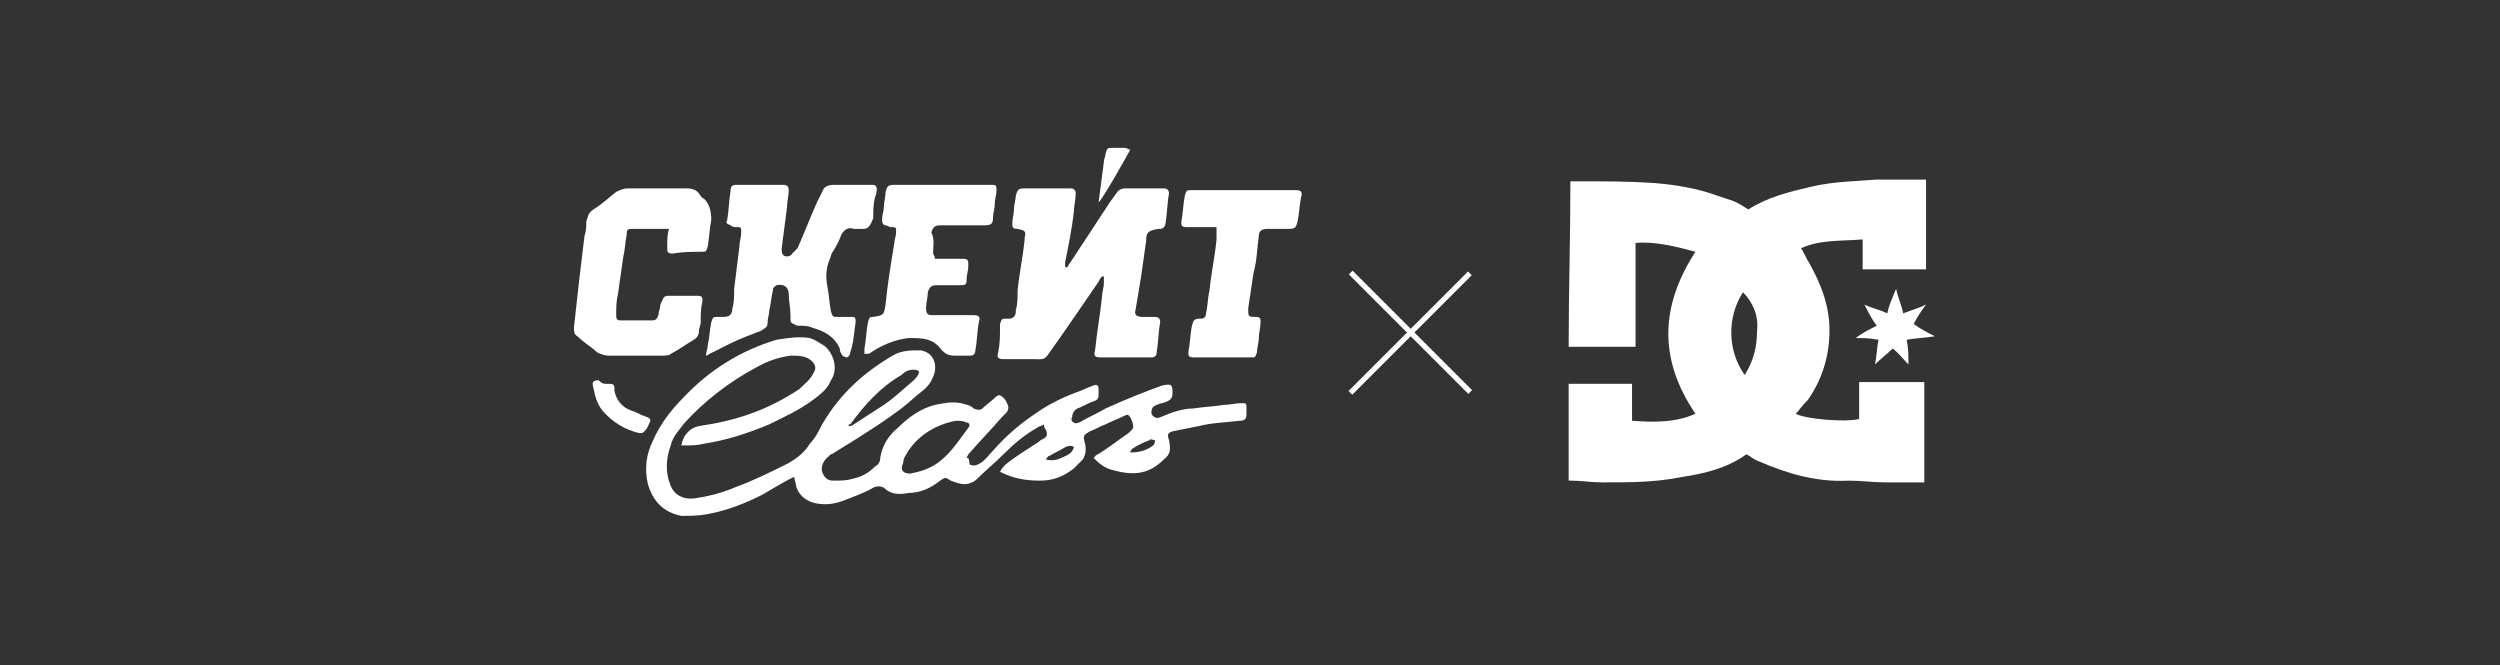 <?xml version="1.0" encoding="utf-8"?> <svg xmlns="http://www.w3.org/2000/svg" xmlns:xlink="http://www.w3.org/1999/xlink" version="1.1" id="Слой_1" x="0px" y="0px" viewBox="0 0 142 37.8" style="enable-background:new 0 0 142 37.8;" xml:space="preserve"><rect x="0" y="0" width="142" height="37.8" fill="#333333" stroke="none"/> <style type="text/css"> .st0{fill:#FFFFFF;} </style> <g> <g> <g> <path class="st0" d="M60.6,15.2c0.1-0.1,0.1-0.2,0.2-0.3c0.8-1.2,1.5-2.3,2.3-3.5c0.1-0.1,0.2-0.3,0.3-0.4 c0.1-0.2,0.3-0.3,0.5-0.3c0.7,0,1.5,0,2.2,0c0.2,0,0.3,0.1,0.3,0.3c-0.1,0.5-0.1,1.1-0.2,1.7c0,0.1-0.1,0.3-0.3,0.3 c-0.1,0-0.1,0-0.1,0c-0.6,0.1-0.7,0.2-0.7,0.7c-0.1,0.7-0.2,1.4-0.3,2.1c-0.1,0.6-0.2,1.2-0.3,1.8c-0.1,0.3,0.1,0.4,0.4,0.4 c0.2,0,0.5,0,0.7,0s0.3,0.1,0.3,0.3c-0.1,0.5-0.1,1.1-0.2,1.7c0,0.2-0.1,0.3-0.3,0.3c-0.3,0-0.5,0-0.8,0c-0.7,0-1.4,0-2.1,0 c-0.3,0-0.4-0.1-0.3-0.4c0.1-1,0.3-2.1,0.4-3.1c0-0.2,0.1-0.5,0.1-0.7c0-0.1,0-0.3,0-0.4h-0.1c-0.1,0.1-0.1,0.1-0.2,0.3 c-0.9,1.3-1.7,2.5-2.7,3.9c-0.4,0.6-0.4,0.5-1,0.5c-0.5,0-1.1,0-1.7,0c-0.3,0-0.4-0.1-0.3-0.4c0.1-0.5,0.1-0.9,0.1-1.4 c0-0.1,0-0.1,0-0.2c0.1-0.3,0.1-0.3,0.4-0.3c0.1,0,0.1,0,0.2,0c0.3-0.1,0.3-0.3,0.3-0.5c0.1-0.3,0.1-0.7,0.1-1.1 c0.1-1,0.3-1.9,0.4-2.9c0-0.1,0-0.1,0-0.1c0.1-0.4,0-0.4-0.4-0.5c-0.3,0-0.3-0.1-0.3-0.3c0-0.3,0.1-0.6,0.1-0.9 c0-0.2,0.1-0.5,0.1-0.7c0.1-0.3,0.1-0.4,0.5-0.4c0.7,0,1.3,0,2.1,0c0.2,0,0.4,0,0.5,0c0.2,0,0.3,0.1,0.3,0.3c0,0.3-0.1,0.7-0.1,1 c-0.1,0.9-0.3,1.9-0.5,2.9c0,0.1,0,0.2,0,0.3C60.5,15.1,60.6,15.2,60.6,15.2z"></path> <path class="st0" d="M40.1,20.2c0-0.2,0.1-0.4,0.1-0.6c0.1-0.4,0.1-0.8,0.2-1.3c0.1-0.3,0.1-0.3,0.4-0.3c0.1,0,0.2,0,0.3,0 c0.3,0,0.5-0.1,0.5-0.5c0.1-0.3,0.1-0.7,0.1-1.1c0.1-0.8,0.2-1.6,0.3-2.4c0-0.3,0.1-0.5,0.1-0.8c0-0.3,0-0.3-0.3-0.3 c-0.1,0-0.2,0-0.3-0.1c-0.2-0.1-0.3-0.1-0.2-0.3c0.1-0.5,0.1-1.1,0.2-1.7c0-0.2,0.1-0.3,0.3-0.3c0.9,0,1.8,0,2.7,0 c0.2,0,0.3,0.1,0.3,0.3c0,0.3-0.1,0.7-0.1,1c-0.1,0.8-0.2,1.5-0.3,2.3c0,0.2,0,0.3,0.1,0.4c0.1,0.1,0.4,0.1,0.5-0.1 c0.1-0.1,0.2-0.2,0.3-0.3c0.4-0.9,0.7-1.7,1.1-2.6c0.1-0.2,0.2-0.4,0.3-0.6c0.1-0.3,0.3-0.4,0.7-0.4c0.7,0,1.3,0,2,0 c0.1,0,0.1,0,0.2,0c0.1,0,0.2,0.1,0.2,0.2s0,0.3-0.1,0.5c-0.1,0.4-0.1,0.8-0.1,1.2C49.4,12.9,49.3,13,49,13c-0.1,0-0.3,0-0.5,0 c-0.3-0.1-0.5,0-0.7,0.3c-0.1,0.3-0.3,0.7-0.5,1c-0.1,0.1-0.1,0.3-0.2,0.5c-0.2,0.5-0.2,1-0.1,1.5c0.1,0.5,0.1,0.9,0.2,1.4 c0.1,0.3,0.1,0.3,0.4,0.3c0.3,0,0.5,0,0.8,0c0.2,0,0.2,0.1,0.2,0.3c-0.1,0.6-0.1,1.1-0.3,1.7c0,0.1-0.1,0.3-0.2,0.3 s-0.3-0.1-0.3-0.2c-0.1-0.1-0.1-0.3-0.1-0.3c-0.3-0.7-0.9-1-1.6-1.2c-0.2-0.1-0.5-0.1-0.7-0.1c-0.1,0-0.2,0-0.3-0.1 c-0.1,0-0.2-0.1-0.2-0.2c0-0.1,0-0.2,0-0.3c0-0.4-0.1-0.8-0.1-1.2s-0.3-0.6-0.7-0.5c-0.1,0.1-0.2,0.1-0.2,0.3 c-0.1,0.4-0.1,0.7-0.2,1.1c0,0.2-0.1,0.5-0.1,0.7c0,0.3-0.1,0.3-0.4,0.5c-0.5,0.2-1.1,0.4-1.7,0.7c-0.4,0.2-0.8,0.4-1.2,0.6 c-0.1,0.1-0.2,0.1-0.3,0.1S40.1,20.2,40.1,20.2z"></path> <path class="st0" d="M38,13c-0.1,0-0.2,0-0.3,0c-0.6,0-1.2,0-1.8,0c-0.3,0-0.3,0.1-0.3,0.3c-0.1,0.5-0.1,0.9-0.2,1.3 c-0.1,0.7-0.2,1.4-0.3,2.1c-0.1,0.4-0.1,0.8-0.1,1.2c0,0.3,0.1,0.3,0.3,0.3c0.6,0,1.1,0,1.7,0c0.3,0,0.3-0.1,0.4-0.3 c0-0.2,0.1-0.4,0.1-0.5c0-0.1,0-0.1,0.1-0.3c0.1-0.2,0.1-0.3,0.4-0.3c0.5,0,1.1,0,1.6,0c0.3,0,0.3,0.1,0.3,0.3 c-0.1,0.4-0.1,0.8-0.1,1.2c0,0.2-0.1,0.3-0.1,0.5s-0.1,0.4-0.3,0.5c-0.5,0.3-0.9,0.6-1.3,0.8c-0.1,0.1-0.3,0.1-0.5,0.1 c-0.5,0-1,0-1.5,0c-0.5,0-1,0-1.5,0c-0.3,0-0.5-0.1-0.7-0.2c-0.3-0.3-0.7-0.5-1.1-0.9c-0.2-0.1-0.2-0.3-0.2-0.5 c0.1-0.9,0.2-1.8,0.3-2.7c0.1-0.8,0.2-1.7,0.3-2.5c0.1-0.3,0.1-0.5,0.1-0.8c0.1-0.3,0.1-0.5,0.4-0.7c0.5-0.3,0.9-0.7,1.3-1 c0.2-0.1,0.4-0.2,0.7-0.2c1.1,0,2.2,0,3.3,0c0.3,0,0.6,0.1,0.7,0.3c0.1,0.1,0.1,0.2,0.3,0.3c0.3,0.3,0.4,0.7,0.4,1.2 c-0.1,0.5-0.1,0.9-0.2,1.5c-0.1,0.3-0.1,0.3-0.3,0.3c-0.5,0-1.1,0-1.7,0.1c-0.3,0-0.3-0.1-0.3-0.3C37.9,13.6,37.9,13.3,38,13z"></path> <path class="st0" d="M53.1,14.7c0.1,0,0.2,0,0.3,0c0.5,0,0.9,0,1.3,0c0.3,0,0.3,0.1,0.3,0.4c0,0.3-0.1,0.5-0.1,0.8 c0,0.3-0.1,0.3-0.4,0.3c-0.5,0-0.9,0-1.3,0c-0.3,0-0.4,0.1-0.5,0.4c0,0.3-0.1,0.6-0.1,0.9c0,0.3,0.1,0.4,0.3,0.4 c0.6,0,1.1,0,1.7,0c0.3,0,0.5,0,0.7,0c0.3,0,0.4,0.1,0.3,0.4c-0.1,0.5-0.1,1.1-0.2,1.6c0,0.2-0.1,0.3-0.3,0.3c-0.3,0-0.6,0-0.9,0 s-0.5-0.1-0.7-0.3c-0.5-0.7-1.1-0.7-1.9-0.7c-0.8,0.1-1.5,0.4-2.1,0.8c-0.1,0.1-0.2,0.1-0.3,0.1c0,0-0.1,0-0.1,0 c0-0.1,0-0.3,0-0.3c0.1-0.5,0.1-1,0.2-1.5c0.1-0.3,0.1-0.3,0.3-0.3c0.6-0.1,0.6-0.1,0.7-0.7c0.1-1.1,0.3-2.3,0.5-3.5 c0-0.2,0.1-0.4,0.1-0.6c0-0.3,0-0.3-0.3-0.3c-0.1,0-0.2-0.1-0.3-0.1c-0.1,0-0.2-0.1-0.2-0.3c0-0.3,0.1-0.5,0.1-0.7 c0-0.3,0.1-0.6,0.1-0.9c0.1-0.3,0.1-0.4,0.5-0.4c0.8,0,1.6,0,2.4,0c1,0,2,0,3,0c0.1,0,0.1,0,0.2,0c0.2,0,0.2,0.1,0.2,0.3 c0,0.3-0.1,0.5-0.1,0.8c0,0.3-0.1,0.5-0.1,0.8c0,0.3-0.1,0.4-0.5,0.4c-0.8,0-1.6,0-2.5,0c-0.3,0-0.4,0.1-0.5,0.4 C53.1,13.6,53,14,53,14.4C53.1,14.6,53.1,14.6,53.1,14.7z"></path> <path class="st0" d="M69.1,12.9c-0.1,0-0.3,0-0.4,0c-0.5,0-0.9,0-1.3,0c-0.3,0-0.3-0.1-0.3-0.3c0.1-0.5,0.1-1,0.2-1.5 c0.1-0.3,0.1-0.3,0.4-0.3c0.9,0,1.8,0,2.7,0c1.1,0,2.1,0,3.2,0c0.3,0,0.4,0.1,0.3,0.4c-0.1,0.5-0.1,0.9-0.2,1.4 c-0.1,0.3-0.1,0.4-0.5,0.4c-0.4,0-0.8,0-1.2,0c-0.3,0-0.5,0.1-0.5,0.4c-0.1,0.7-0.1,1.4-0.3,2.1c-0.1,0.7-0.2,1.3-0.3,2 c0,0.1,0,0.1,0,0.2C70.9,18,71,18,71.3,18c0.3,0,0.3,0.1,0.3,0.3c0,0.3-0.1,0.6-0.1,0.9s-0.1,0.5-0.1,0.8 c-0.1,0.3-0.1,0.3-0.3,0.3c-1.1,0-2.2,0-3.3,0c-0.3,0-0.3-0.1-0.3-0.3c0.1-0.5,0.1-1,0.2-1.5c0.1-0.3,0.1-0.4,0.5-0.4 c0.2,0,0.3-0.1,0.3-0.3c0.1-0.4,0.1-0.9,0.2-1.3c0.1-1,0.3-1.9,0.4-2.9C69.1,13.2,69.1,13.1,69.1,12.9z"></path> <path class="st0" d="M62.4,11.5c0.1-0.8,0.2-1.5,0.3-2.3c0-0.2,0.1-0.3,0.1-0.5c0.1-0.3,0.1-0.3,0.4-0.3c0.2,0,0.5,0,0.7,0 c0.1,0,0.2,0.1,0.3,0.1C64.1,8.7,62.7,11.2,62.4,11.5z"></path> </g> <g> <path class="st0" d="M55.1,26.4c0.3,0.1,0.4,0,0.6-0.1c0.3-0.2,0.5-0.5,0.7-0.7c0.7-0.8,1.5-1.5,2.4-2.1c0.7-0.5,1.5-0.9,2.3-1.2 c0.3-0.1,0.7-0.3,1-0.4c0.2-0.1,0.3,0,0.3,0.2c0,0.1,0,0.1,0,0.2c0,0.3,0,0.4-0.3,0.5c-0.3,0.1-0.6,0.3-0.9,0.4 c-0.2,0.1-0.3,0.3-0.3,0.5c-0.1,0.1,0,0.3,0.1,0.3c0.1,0.1,0.2,0,0.3,0c0.5-0.3,1-0.5,1.5-0.8c1.1-0.5,2.1-0.9,3.2-1.3 c0.5-0.1,0.6-0.1,0.6,0.4c0,0.3-0.1,0.4-0.3,0.5c-0.2,0.1-0.4,0.1-0.6,0.2c-0.3,0.1-0.3,0.3-0.3,0.5c0.1,0.2,0.3,0.3,0.5,0.2 c0.7-0.3,1.3-0.5,1.9-0.5c0.6-0.1,1.1-0.1,1.7-0.2c0.3,0,0.7-0.1,1-0.1c0.3,0,0.3,0,0.3,0.3c0,0.1,0,0.1,0,0.3 c0,0.3-0.1,0.4-0.4,0.4c-0.8,0.1-1.5,0.1-2.3,0.3c-0.5,0.1-1,0.2-1.5,0.3c-0.3,0.1-0.3,0.2-0.2,0.5c0.1,0.5,0.1,0.8-0.3,1.1 c-0.9,0.9-1.8,0.9-2.9,0.6c-0.4-0.1-0.7-0.3-1.1-0.7c0.1,0,0.1-0.1,0.1-0.1c0.7-0.4,1.3-0.9,1.9-1.3c0,0,0.1-0.1,0.1-0.1 c0,0,0.1-0.1,0.1-0.1c0.1-0.1,0.1-0.3-0.1-0.7c-0.1-0.1-0.1-0.2-0.3-0.1c-0.4,0.2-0.7,0.3-1.1,0.5c-0.3,0.1-0.6,0.3-0.9,0.4 c-0.3,0.2-0.4,0.2-0.3,0.6c0.1,0.3,0.1,0.7-0.1,1c-0.1,0.1-0.3,0.3-0.5,0.5c-0.5,0.4-1.1,0.7-1.9,0.7c-0.8,0-1.5-0.1-2.3-0.5 c0.1-0.2,0.2-0.3,0.3-0.4c0.6-0.5,1.3-0.9,1.9-1.3c0.1-0.1,0.1-0.1,0.3-0.2c0.2-0.1,0.2-0.3,0.1-0.5c-0.1-0.1-0.1-0.2-0.1-0.3 c-0.1,0.1-0.3,0.1-0.4,0.2c-0.7,0.4-1.3,0.9-1.9,1.5c-0.5,0.5-1,0.9-1.5,1.4c-0.2,0.2-0.5,0.3-0.7,0.3c-0.3,0-0.5-0.1-0.8-0.2 c-0.3-0.2-0.3-0.2-0.6,0c-0.5,0.4-1.1,0.7-1.8,0.7c-0.5,0.1-1,0.1-1.4-0.3c-0.2-0.1-0.4-0.1-0.6,0c-0.5,0.3-1.1,0.5-1.6,0.7 c-0.5,0.2-1,0.3-1.6,0.2c-0.6-0.1-1.1-0.5-1.2-1.1c0-0.1-0.1-0.3-0.1-0.5C45.5,27,45.5,27,45.3,27c-0.7,0.3-1.3,0.7-2,1.1 c-1,0.5-2,0.9-3.1,1.1c-0.5,0.1-1,0.1-1.5,0.1c-1-0.2-1.6-0.8-1.9-1.8c-0.2-0.9-0.1-1.7,0.3-2.5c0.4-0.9,1-1.7,1.7-2.4 c1.5-1.6,3.3-2.7,5.3-3.3c0.6-0.1,1.3-0.2,1.9-0.1c0.3,0.1,0.6,0.3,0.9,0.5c0.5,0.5,0.7,1.3,0.3,1.9c-0.2,0.5-0.6,0.8-1,1.1 c-0.8,0.6-1.7,1-2.5,1.4c-1.2,0.5-2.4,0.9-3.7,1.1c-0.4,0.1-0.7,0.1-1.1,0.1c-0.1,0-0.1,0-0.2,0c0.1-0.6,0.5-1,1-1.1 c2.1-0.3,3.9-0.9,5.7-2.1c0.3-0.3,0.6-0.5,0.8-0.9c0.2-0.3,0.1-0.5-0.1-0.7c-0.3-0.3-0.8-0.3-1.2-0.3c-0.7,0.1-1.3,0.3-2,0.7 c-1.5,0.8-2.9,1.9-4,3.1c-0.3,0.4-0.7,0.8-0.8,1.3c-0.3,0.8-0.3,1.6,0,2.3c0.2,0.5,0.7,0.8,1.4,0.7c0.7-0.1,1.5-0.3,2.2-0.6 c1.1-0.4,2.1-0.9,3.1-1.4c0.5-0.3,0.9-0.6,1.2-1.1c0.3-0.3,0.5-0.7,0.7-1.1c1-1.7,2.3-2.9,4-3.9c0.5-0.3,1-0.3,1.6-0.3 c0.6,0.1,0.9,0.6,0.8,1.2c-0.1,0.4-0.3,0.8-0.7,1.1c-0.4,0.3-0.8,0.7-1.2,1c-1.2,0.9-2.5,1.7-3.8,2.5c-0.1,0.1-0.3,0.1-0.3,0.2 c-0.3,0.2-0.5,0.6-0.4,0.9c0.1,0.3,0.3,0.5,0.6,0.5c0.4,0,0.8,0,1.1-0.1c0.5-0.1,0.9-0.3,1.3-0.7c0.2-0.1,0.3-0.3,0.3-0.5 c0.1-0.7,0.5-1.3,1-1.7c0.6-0.6,1.3-1.1,2.1-1.3c0.5-0.1,0.9-0.2,1.5-0.1c0.3,0.1,0.5,0.1,0.7,0.3c0.2,0.1,0.4,0.1,0.5,0 c0.2-0.2,0.5-0.4,0.7-0.6c0.2-0.2,0.3-0.2,0.5,0c0.1,0.1,0.1,0.1,0.2,0.3s0.1,0.3,0,0.5c-0.1,0.1-0.2,0.2-0.3,0.3 c-0.6,0.7-1.2,1.3-1.8,2c-0.1,0.1-0.1,0.1-0.2,0.3C55.1,26,55,26.2,55.1,26.4z M51.7,26.9c0.5-0.1,0.9-0.2,1.4-0.5 c0.8-0.5,1.3-1.3,1.9-2.1c0.1-0.1,0.1-0.3-0.1-0.3c-0.2-0.1-0.4-0.1-0.6-0.1c-1.1,0.2-2.1,0.8-2.7,1.7c-0.1,0.2-0.3,0.4-0.3,0.7 C51.1,26.7,51.3,26.9,51.7,26.9z M48.2,24.2L48.2,24.2c0.1,0,0.2,0,0.3-0.1c0.6-0.4,1.1-0.7,1.7-1.1c0.6-0.4,1.1-0.9,1.7-1.4 c0.1-0.1,0.3-0.3,0.3-0.5C52.1,21,52,21,51.9,21c-0.3,0-0.5,0.1-0.7,0.3c-1.2,0.7-2.1,1.7-2.9,2.8C48.2,24.1,48.2,24.1,48.2,24.2 z M61,25.4c-0.1-0.1-0.3-0.1-0.5,0c-0.3,0.2-0.6,0.3-0.9,0.5c-0.1,0-0.1,0.1-0.2,0.2c0.4,0.1,0.7,0,0.9-0.1S60.9,25.8,61,25.4z M65.6,25c-0.1,0-0.3-0.1-0.3,0c-0.3,0.1-0.7,0.3-1,0.5c0,0-0.1,0.1-0.1,0.2c0.5,0,0.9-0.1,1.3-0.4C65.6,25.2,65.6,25.1,65.6,25z "></path> <path class="st0" d="M34.4,21.8c0.5,0,0.5,0,0.5,0.4c0.1,0.5,0.4,0.9,0.9,1.1c0.3,0.1,0.5,0.2,0.7,0.3c0.1,0,0.2,0.1,0.3,0.1 c0.1,0.1,0.2,0.1,0.1,0.3c-0.1,0.2-0.1,0.3-0.3,0.5c-0.1,0.1-0.1,0.1-0.3,0.1c-0.8-0.2-1.5-0.6-2.1-1.3c-0.3-0.4-0.4-0.8-0.5-1.3 c-0.1-0.3,0-0.4,0.3-0.4C34.2,21.8,34.3,21.8,34.4,21.8z"></path> </g> </g> <g> <path class="st0" d="M102,23.5c0.5,0.3,2.8,0.5,3.6,0.3c0-0.7,0-1.4,0-2.1c1.2,0,2.5,0,3.7,0c0,1.9,0,3.7,0,5.7 c-0.3,0-0.5,0-0.8,0c-0.5,0-0.9,0-1.4,0c-0.7,0-1.4-0.1-2.1-0.1c-1.8,0.1-3.5-0.4-5.1-1.1c-0.3-0.1-0.5-0.3-0.7-0.4 c-1.1,0.8-2.4,1.1-3.7,1.3c-1.5,0.3-2.9,0.3-4.5,0.3c-0.6,0-1.2-0.1-1.8-0.1c-0.1,0-0.1,0-0.1,0c0-1.9,0-3.7,0-5.5 c1.2,0,2.4,0,3.6,0c0,0.7,0,1.4,0,2.1c1.3,0.1,2.5,0.1,3.6-0.4c-2.1-3.1-2-6.1,0-9.2c-1.1-0.3-2.3-0.6-3.4-0.5c0,2,0,3.9,0,5.9 c-1.3,0-2.5,0-3.8,0c0-3.1,0.1-6.2,0.1-9.4c0.3,0,0.5,0,0.7,0c1.3,0,2.7,0,4.1,0.1c1.2,0.1,2.4,0.3,3.5,0.7 c0.3,0.1,0.6,0.2,0.9,0.3c0.3,0.1,0.6,0.3,0.9,0.5c1.1-0.7,2.3-1,3.6-1.3c1.3-0.3,2.5-0.3,3.7-0.4c0.9,0,1.9,0,2.7,0h0.1 c0,1.7,0,3.4,0,5.1c-1.2,0-2.4,0-3.6,0c0-0.6,0-1.1,0-1.7c-1.2,0.1-2.4,0-3.5,0.5c0.2,0.3,0.3,0.6,0.5,0.9c0.6,1.1,1,2.1,1.1,3.3 c0.1,1.6-0.3,3.1-1.2,4.4C102.3,23.1,102.2,23.3,102,23.5z M99,16.6c-0.9,1.4-0.9,3.3,0.1,4.7c0.5-0.8,0.7-1.6,0.7-2.5 C99.9,18,99.6,17.2,99,16.6z"></path> <path class="st0" d="M108.3,19.3c0.1,0.5,0.1,0.9,0.1,1.4l0,0c-0.3-0.3-0.6-0.7-0.9-0.9c-0.3,0.3-0.7,0.6-1,0.9 c0.1-0.5,0.1-0.9,0.2-1.4c-0.5-0.1-0.9-0.1-1.3-0.1l0,0c0.4-0.3,0.8-0.5,1.2-0.7c-0.3-0.4-0.5-0.8-0.7-1.2l0,0 c0.4,0.2,0.9,0.3,1.3,0.5c0.1-0.5,0.3-0.9,0.5-1.4c0.1,0.5,0.3,0.9,0.4,1.4c0.5-0.2,0.9-0.3,1.3-0.5l0,0c-0.3,0.4-0.5,0.7-0.7,1.1 c0.4,0.3,0.8,0.5,1.2,0.7l0,0C109.3,19.2,108.8,19.2,108.3,19.3z"></path> </g> <g> <rect x="80" y="14.1" transform="matrix(0.707 -0.707 0.707 0.707 10.085 62.177)" class="st0" width="0.3" height="9.6"></rect> <rect x="75.3" y="18.8" transform="matrix(0.707 -0.707 0.707 0.707 10.067 62.153)" class="st0" width="9.6" height="0.3"></rect> </g> </g> </svg> 